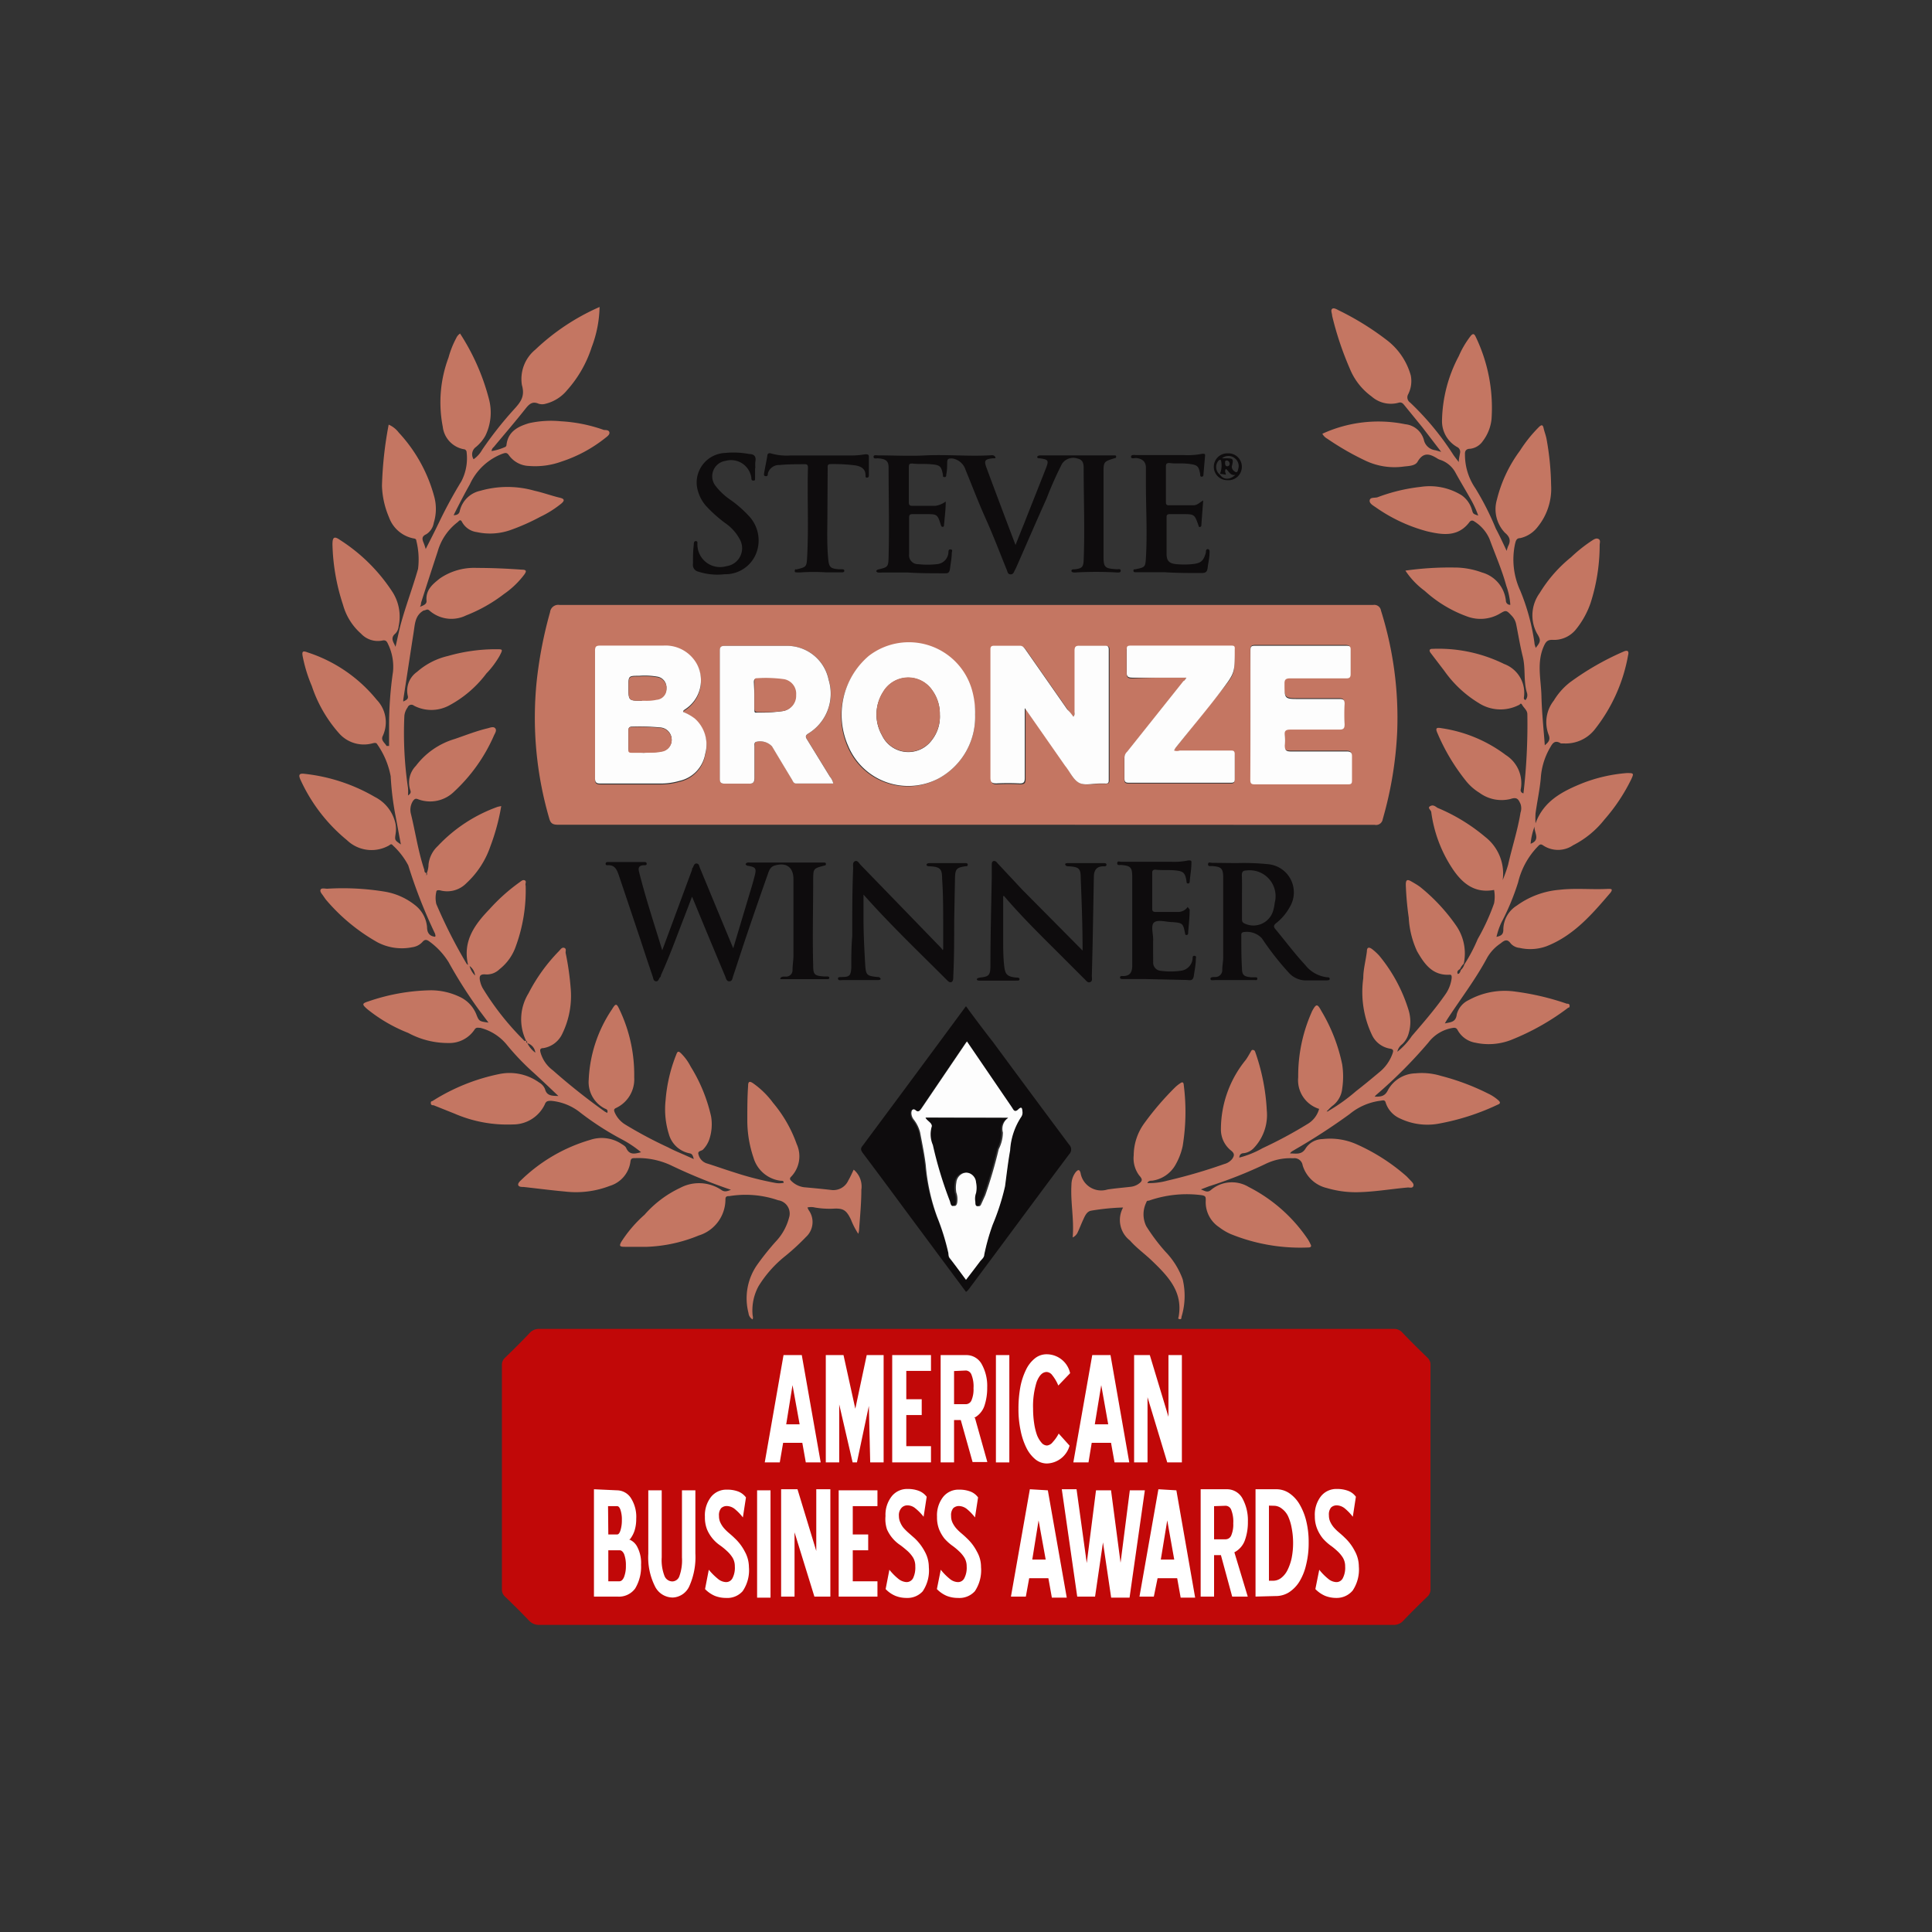 <svg xmlns="http://www.w3.org/2000/svg" viewBox="0 0 144 144"><rect x="0" y="0" width="144" height="144" fill="#333333" stroke="none"/><title>stevie</title><g id="Awards"><path d="M72,121.11H40.19a1,1,0,0,1-.76-.32c-.58-.61-1.18-1.2-1.78-1.78a.7.7,0,0,1-.24-.54q0-8.37,0-16.73a.71.71,0,0,1,.24-.55c.62-.6,1.24-1.21,1.83-1.84a.92.92,0,0,1,.73-.3h63.65a.81.81,0,0,1,.66.27c.61.64,1.24,1.26,1.87,1.87a.69.69,0,0,1,.23.54q0,8.37,0,16.74a.7.7,0,0,1-.24.54c-.6.58-1.2,1.17-1.78,1.78a.94.94,0,0,1-.76.32H72Z" style="fill:#c10808"/><path d="M72,61.47H41.58c-.38,0-.54-.1-.64-.46A26.81,26.81,0,0,1,40,50.79a31.36,31.36,0,0,1,1-5.17.61.61,0,0,1,.71-.53h60.64a.5.5,0,0,1,.58.42,26.64,26.64,0,0,1,1.21,9,28.11,28.11,0,0,1-1.08,6.55.5.5,0,0,1-.59.42Zm8-8c-.13-.19-.26-.36-.39-.54l-3.14-4.5c-.11-.14-.19-.25-.4-.25H74.15c-.21,0-.29.08-.27.27v.13c0,3.15,0,6.29,0,9.44,0,.35.1.45.45.44a16.45,16.45,0,0,1,1.72,0c.33,0,.39-.11.39-.41,0-1.55,0-3.1,0-4.65V52.8a3.34,3.34,0,0,1,.21.29l2.79,4c.3.43.53,1,1,1.25s1,.06,1.56.08h.42c.23,0,.28-.09.28-.29q0-4.84,0-9.69c0-.22-.06-.29-.28-.29-.63,0-1.26,0-1.89,0-.3,0-.38.08-.38.38,0,1.49,0,3,0,4.48C80.08,53.12,80.14,53.27,80,53.42Zm-29.09-.36c0-.13.11-.14.18-.19a2.57,2.57,0,0,0,.85-3.36,2.67,2.67,0,0,0-2.52-1.37c-1.56,0-3.12,0-4.69,0-.29,0-.38.07-.38.37q0,4.76,0,9.51c0,.33.11.4.41.4,1.47,0,2.93,0,4.4,0a5.05,5.05,0,0,0,1.49-.2,2.49,2.49,0,0,0,1.91-2,2.59,2.59,0,0,0-.77-2.64A3.69,3.69,0,0,0,50.91,53.06Zm21.77.21a6.17,6.17,0,0,0-.28-1.86,4.89,4.89,0,0,0-7.68-2.48,5.76,5.76,0,0,0-1.52,6.73A4.85,4.85,0,0,0,70,58,5.22,5.22,0,0,0,72.68,53.27ZM62.11,58.4a1.2,1.2,0,0,0-.25-.52l-1.69-2.75c-.12-.19-.16-.31.09-.46a3.48,3.48,0,0,0,1.51-4,3.16,3.16,0,0,0-3.22-2.53c-1.51,0-3,0-4.53,0-.26,0-.36.07-.36.35q0,4.79,0,9.55c0,.31.11.38.39.37.59,0,1.17,0,1.76,0,.32,0,.44-.08.43-.42,0-.78,0-1.57,0-2.35,0-.12,0-.26.1-.34a1.22,1.22,0,0,1,1.21.33c.5.82,1,1.65,1.49,2.48.07.12.12.29.31.29ZM93.2,53.27c0,1.6,0,3.19,0,4.78,0,.23,0,.36.31.35h6.92c.27,0,.32-.11.31-.35,0-.57,0-1.14,0-1.72,0-.29-.1-.38-.39-.38-1.38,0-2.76,0-4.15,0-.35,0-.52-.07-.47-.46a3.14,3.14,0,0,0,0-.75c0-.34.09-.42.42-.42,1.21,0,2.43,0,3.64,0,.33,0,.41-.1.4-.41a12.51,12.51,0,0,1,0-1.5c0-.32-.12-.37-.39-.37-1,0-2,0-3,0s-1.09,0-1.09-1.13c0-.34.12-.41.43-.41,1.38,0,2.77,0,4.15,0,.27,0,.36-.07.35-.35,0-.57,0-1.15,0-1.72,0-.31-.11-.36-.38-.36H93.57c-.33,0-.38.11-.38.41C93.2,50.11,93.2,51.69,93.2,53.27Zm-4.77-2.76c-.11.16-.16.24-.22.31L84,56.09a.61.61,0,0,0-.2.44q0,.78,0,1.56c0,.23.07.31.31.31h7.63c.2,0,.28-.06.27-.26,0-.62,0-1.23,0-1.85,0-.26-.12-.29-.33-.29H87.88a.63.63,0,0,1-.42,0,1.43,1.43,0,0,1,.12-.21q1.69-2.13,3.4-4.25c1.07-1.33,1.07-1.32,1-3v-.08c0-.23-.09-.28-.29-.28H84.26c-.25,0-.3.1-.29.32,0,.55,0,1.09,0,1.64,0,.35.1.44.45.43C85.72,50.5,87,50.51,88.43,50.51Z" style="fill:#c47662"/><path d="M109.14,71.89a12.06,12.06,0,0,0,1-1.9,16,16,0,0,0,1.22-2.66,2.7,2.7,0,0,0,0-1l0,0,0,0c-1.51.29-2.45-.57-3.17-1.69a10,10,0,0,1-1.51-4.09c0-.17-.32-.33-.09-.46s.37,0,.55.12a13.65,13.65,0,0,1,3.56,2.17A3.46,3.46,0,0,1,112,65.6a10.71,10.71,0,0,0,.41-1.16c.29-1.3.71-2.56.92-3.87a1,1,0,0,0,0-.65c-.15-.33-.25-.54-.74-.37a2.78,2.78,0,0,1-2.32-.46,3.86,3.86,0,0,1-1-.88,15.11,15.11,0,0,1-2.12-3.54c-.18-.4-.11-.47.32-.39a10.48,10.48,0,0,1,4.77,2,2.48,2.48,0,0,1,1.11,2.54.24.24,0,0,0,.2.31,44.6,44.6,0,0,0,.29-5.89c0-.3-.25-.46-.38-.69s-.17,0-.26,0a3,3,0,0,1-3-.16A8.58,8.58,0,0,1,107.65,50l-1-1.31c-.15-.19-.14-.34.15-.33a11.06,11.06,0,0,1,5.31,1.13A2.29,2.29,0,0,1,113.58,52c0,.08,0,.13.12.18a.55.55,0,0,0,.11-.54c-.27-.88-.09-1.8-.31-2.69s-.33-1.63-.5-2.45a1.27,1.27,0,0,0-.34-.62c-.4-.43-.42-.41-.91-.12a2.85,2.85,0,0,1-2.42.18,9.44,9.44,0,0,1-3.14-1.9,5.94,5.94,0,0,1-1.44-1.51,23.48,23.48,0,0,1,3.62-.23,5.94,5.94,0,0,1,2.09.37,2.44,2.44,0,0,1,1.78,2.11.31.31,0,0,0,.33.3,5.21,5.21,0,0,0-.3-1.42c-.32-1.18-.82-2.31-1.24-3.46a2.88,2.88,0,0,0-1.12-1.32c-.15-.11-.25-.1-.36,0-.85,1.16-2,1-3.19.72a12.07,12.07,0,0,1-3.81-1.78c-.2-.14-.51-.3-.46-.54s.38-.15.59-.22a13.11,13.11,0,0,1,3.2-.77,4.52,4.52,0,0,1,3.07.63,2,2,0,0,1,.76,1.08c.09.3.08.3.47.43a7.63,7.63,0,0,0-.62-1.32c-.35-.62-.72-1.23-1.06-1.85a2,2,0,0,0-1.2-1l-.11-.05c-.57-.36-1.07-.58-1.53.2-.17.31-.64.32-1,.36a5.06,5.06,0,0,1-2.94-.46,20.39,20.39,0,0,1-2.79-1.61.94.94,0,0,1-.37-.37,10,10,0,0,1,6.18-.71,1.6,1.6,0,0,1,1.38,1.14,1,1,0,0,0,.87.8l.43.12L106,31.83l-1.32-1.62c-.12-.15-.23-.26-.45-.19a2.17,2.17,0,0,1-2-.47,4.79,4.79,0,0,1-1.63-2.09,23.74,23.74,0,0,1-1.31-3.92s0,0,0,0c0-.18-.13-.41,0-.52s.36.05.53.13a20.87,20.87,0,0,1,3.52,2.18,5,5,0,0,1,1.81,2.65,2.17,2.17,0,0,1-.2,1.42.47.47,0,0,0,.16.61,20.82,20.82,0,0,1,3.22,3.9c.11.16.23.31.4.53,0-.27.06-.46.09-.66a.4.4,0,0,0-.23-.47,2.21,2.21,0,0,1-1.11-2,10.62,10.62,0,0,1,1.25-4.77,6.92,6.92,0,0,1,.87-1.48c.15-.19.26-.22.37,0a12.21,12.21,0,0,1,1.2,6.18,3.26,3.26,0,0,1-.66,1.65,1.32,1.32,0,0,1-.94.56c-.29,0-.4.16-.38.43a4.41,4.41,0,0,0,.78,2.52,20.81,20.81,0,0,1,1.52,3c.28.52.53,1.07.81,1.66a2.27,2.27,0,0,1,.11-.36c.23-.43.09-.72-.25-1a2.55,2.55,0,0,1-.59-2.46,10.21,10.21,0,0,1,1.72-3.65,10.37,10.37,0,0,1,1.41-1.76c.19-.18.29-.19.35.08s.17.54.22.81a20.75,20.75,0,0,1,.34,3.42,4.51,4.51,0,0,1-1,3.13,2.26,2.26,0,0,1-1.31.84c-.27,0-.32.19-.38.44a5.53,5.53,0,0,0,.39,3.47,16,16,0,0,1,1.06,3.9c0,.12.06.24.09.37.39-.47.4-.59.09-1.09a2.83,2.83,0,0,1,.21-3,10.3,10.3,0,0,1,2.34-2.67,11.22,11.22,0,0,1,1.53-1.22c.16-.1.33-.23.51-.14s.09.3.09.45a14.15,14.15,0,0,1-.68,4.33,6.46,6.46,0,0,1-1.12,2,2.1,2.1,0,0,1-1.75.74c-.34,0-.47.15-.61.47-.55,1.22-.21,2.48-.18,3.72s.16,2.42.25,3.67c.28-.24.45-.41.27-.83a2.6,2.6,0,0,1,.4-2.5A5,5,0,0,1,117,50.87a20.51,20.51,0,0,1,4-2.3c.29-.13.43-.07.35.26a12.39,12.39,0,0,1-2.52,5.58,2.75,2.75,0,0,1-2.28,1c-.07,0-.16,0-.21,0-.51-.32-.66.07-.86.41a5.18,5.18,0,0,0-.64,2.19c-.08.88-.27,1.74-.39,2.61a6.06,6.06,0,0,0,0,.75c.6-1.67,2-2.39,3.51-3a11.57,11.57,0,0,1,3.29-.75c.51,0,.55,0,.33.47a13.54,13.54,0,0,1-2,3A7,7,0,0,1,117.25,63,2,2,0,0,1,115,63c-.15-.1-.23-.07-.35.06a5.77,5.77,0,0,0-1.5,2.71,17.94,17.94,0,0,1-1.25,3,5.28,5.28,0,0,0-.36,1.06c.34-.08.52-.17.51-.57a2.12,2.12,0,0,1,1-1.76,6.3,6.3,0,0,1,3.18-1.18c1.21-.14,2.43,0,3.64-.07.21,0,.37,0,.17.28-1.36,1.59-2.73,3.2-4.78,4a3.55,3.55,0,0,1-2,.12,1,1,0,0,1-.66-.33c-.27-.38-.49-.22-.76,0a3.16,3.16,0,0,0-1,1.07c-.87,1.63-2,3.09-3,4.63l-.15.26c.44-.1.82-.08.89-.68a1.63,1.63,0,0,1,.89-1.06,5.57,5.57,0,0,1,3.49-.63,19.46,19.46,0,0,1,3.82.9c.08,0,.21,0,.21.16s-.07.11-.12.15a18.11,18.11,0,0,1-4.29,2.41,4.62,4.62,0,0,1-2.6.19,1.86,1.86,0,0,1-1.33-.93c-.1-.2-.22-.2-.4-.17a2.85,2.85,0,0,0-1.79,1.09,35.12,35.12,0,0,1-3.9,3.91.76.76,0,0,0-.1.12c.44,0,.76,0,1-.51A2.42,2.42,0,0,1,105.5,80a4.89,4.89,0,0,1,1.9.19,17.55,17.55,0,0,1,3.52,1.32,3.22,3.22,0,0,1,.77.51c.16.15.14.24-.07.32a17.57,17.57,0,0,1-4.28,1.39,4.7,4.7,0,0,1-3-.37,1.93,1.93,0,0,1-1.06-1.18c-.06-.23-.23-.16-.37-.14a4.49,4.49,0,0,0-2.32,1,46.36,46.36,0,0,1-4.1,2.66c-.12.08-.25.12-.34.27.46,0,.88.13,1.18-.4a1.54,1.54,0,0,1,1.25-.67,4.86,4.86,0,0,1,2.47.36,14.54,14.54,0,0,1,3.79,2.42l.29.3c.11.12.28.26.21.43s-.27.09-.42.1c-1.25.11-2.49.33-3.75.35a7.54,7.54,0,0,1-2.27-.31,2.47,2.47,0,0,1-1.81-1.7.62.62,0,0,0-.71-.52,4.19,4.19,0,0,0-2.07.43,33,33,0,0,1-4.2,1.66l-.6.23c.29.12.49.26.74.05a2.42,2.42,0,0,1,2.82-.23,11.72,11.72,0,0,1,4.43,3.93,3.65,3.65,0,0,1,.18.34c.1.18,0,.24-.17.24a13.78,13.78,0,0,1-5.78-1,4.15,4.15,0,0,1-.86-.51,2.23,2.23,0,0,1-1-2c0-.25,0-.34-.32-.39a8.55,8.55,0,0,0-3.92.41c-.08,0-.16,0-.19.13a2,2,0,0,0,0,1.78,14.09,14.09,0,0,0,1.43,1.9,5.8,5.8,0,0,1,1.28,2.05,5.37,5.37,0,0,1-.09,2.81c0,.08,0,.19-.15.16s-.07-.11-.06-.18c.33-1.85-.77-3-2-4.18-.53-.51-1.14-.94-1.63-1.5A1.93,1.93,0,0,1,83.71,90a17.12,17.12,0,0,0-2.4.24c-.32.07-.45.4-.58.68s-.26.62-.4.92a.75.75,0,0,1-.38.39c.12-1.34-.17-2.63-.09-3.93a1.57,1.57,0,0,1,.32-.94c.14-.15.27-.26.36.07a1.56,1.56,0,0,0,2,1.23c.56-.09,1.13-.13,1.7-.2a1.26,1.26,0,0,0,.59-.2c.34-.23.35-.35.08-.65a2.13,2.13,0,0,1-.41-1.5,4.1,4.1,0,0,1,.79-2.39,21.52,21.52,0,0,1,2.29-2.67,2.42,2.42,0,0,1,.39-.31c.17-.13.25-.06.26.13a15.77,15.77,0,0,1-.08,4.55,4.84,4.84,0,0,1-.52,1.37A2.37,2.37,0,0,1,85.88,88c-.12,0-.29,0-.36.18A5,5,0,0,0,87,88a39.68,39.68,0,0,0,4.25-1.24,1.1,1.1,0,0,0,.59-.38c.15-.22.21-.39-.08-.62A2,2,0,0,1,91,84.15,8.2,8.2,0,0,1,92.85,79c.13-.18.24-.38.35-.57s.1-.18.21-.17.14.12.17.21a15.47,15.47,0,0,1,.84,4.3,3.57,3.57,0,0,1-1,2.83,1.26,1.26,0,0,1-.7.35c-.2,0-.34.1-.35.33l0,0v0a7.05,7.05,0,0,0,1.73-.7,32.68,32.68,0,0,0,3.35-1.8,1.88,1.88,0,0,0,.87-1.13,2.24,2.24,0,0,1-1.56-2.36,11.7,11.7,0,0,1,1-4.84.54.54,0,0,1,.05-.11c.29-.53.38-.54.67,0a12.74,12.74,0,0,1,1.56,4,6,6,0,0,1,0,1.8,1.83,1.83,0,0,1-.75,1.3c-.12.1-.22.21-.33.32l-.08.08s-.06,0,0,0,.06,0,.09,0l.1-.07a13.62,13.62,0,0,0,2-1.44c.58-.45,1.15-.92,1.72-1.4a3.11,3.11,0,0,0,1-1.4c.07-.2.09-.33-.19-.37a1.82,1.82,0,0,1-1.36-1.06,7.47,7.47,0,0,1-.63-4.19c0-.67.19-1.33.27-2,0-.35.19-.32.4-.16a4,4,0,0,1,.52.48A11.77,11.77,0,0,1,105,75.33,3,3,0,0,1,105,77a1.72,1.72,0,0,1-.5.84.9.9,0,0,0-.35.55,5.17,5.17,0,0,0,1.08-1.17c.86-1,1.73-2,2.49-3.09a2.66,2.66,0,0,0,.48-1.24c0-.15,0-.25-.16-.24-1.28.07-1.88-.81-2.42-1.75A6.78,6.78,0,0,1,105,68.4a22.7,22.7,0,0,1-.22-2.46c0-.38.12-.41.4-.25s.49.28.71.45A13.79,13.79,0,0,1,108.54,69a3.65,3.65,0,0,1,.56,2.83,1.26,1.26,0,0,0-.28.4c-.14.08-.25.17-.17.36.15,0,.19-.18.24-.3A.86.86,0,0,0,109.14,71.89Zm4.94-9c.78-.29.24-.85.3-1.29A4.67,4.67,0,0,0,114.08,62.94Z" style="fill:#c47662"/><path d="M31.81,65.08a1.85,1.85,0,0,0,.13-.66,2.21,2.21,0,0,1,.69-1.36,11.38,11.38,0,0,1,4.48-2.93l.25-.05a15.94,15.94,0,0,1-.81,3,6.67,6.67,0,0,1-1.79,2.75,2,2,0,0,1-2,.52c-.14,0-.23,0-.24.12a2,2,0,0,0,0,.91,37.51,37.51,0,0,0,2.27,4.47s0,0,.1.07c-.42-1.76.48-3,1.59-4.15a13.8,13.8,0,0,1,2.23-2c.12-.08.26-.23.41-.15s0,.25.06.39a12.13,12.13,0,0,1-.73,4.51,3.71,3.71,0,0,1-1.22,1.72,1.35,1.35,0,0,1-1.11.38c-.32,0-.39.12-.36.39a2,2,0,0,0,.21.63,20.44,20.44,0,0,0,3,3.82c.06.06.12.17.25.11,0,.09,0,.14.08.17a2,2,0,0,0,.6.72.82.82,0,0,0-.61-.71.15.15,0,0,0-.08-.18,3.69,3.69,0,0,1,.18-3.53,13,13,0,0,1,2.27-3.15c.11-.11.22-.31.4-.24s.08.25.1.38a20.39,20.39,0,0,1,.37,2.57,6.45,6.45,0,0,1-.62,3.45,1.89,1.89,0,0,1-1.41,1.07c-.28,0-.26.16-.2.37a2.49,2.49,0,0,0,.9,1.28,47.91,47.91,0,0,0,3.89,3.09l.17.09c.06-.19,0-.26-.17-.32a2.21,2.21,0,0,1-1.21-2.16,10.14,10.14,0,0,1,1.74-5.25c.27-.45.34-.43.54,0a11.26,11.26,0,0,1,1.11,5.07,2.36,2.36,0,0,1-1.37,2.3c-.16.08-.14.17-.09.31a2,2,0,0,0,.78.91,31.79,31.79,0,0,0,3.21,1.71c.43.23.88.41,1.33.61l.58.26c-.06-.26-.12-.4-.32-.43a2,2,0,0,1-1.54-1.44A6.23,6.23,0,0,1,49.61,82a11.53,11.53,0,0,1,.8-3.41c.09-.25.17-.25.34-.09a3.81,3.81,0,0,1,.73,1A12,12,0,0,1,53,83.21,3.52,3.52,0,0,1,52.84,85a2.08,2.08,0,0,1-.43.67c-.11.13-.44.1-.35.37a.93.93,0,0,0,.58.66c.71.22,1.4.47,2.11.69a23.26,23.26,0,0,0,3,.77,1.63,1.63,0,0,0,.66,0c0-.16-.1-.15-.19-.15a2.41,2.41,0,0,1-2.06-1.73,8.62,8.62,0,0,1-.46-2.75c0-.87,0-1.74.06-2.6,0-.35.13-.35.37-.19a6.45,6.45,0,0,1,1.49,1.46,9.89,9.89,0,0,1,1.76,3.07,2.19,2.19,0,0,1-.4,2.42c-.13.12-.13.21,0,.33a1.65,1.65,0,0,0,.95.47c.66.06,1.31.12,2,.2a1.22,1.22,0,0,0,1.3-.71c.15-.25.26-.52.4-.8a1.63,1.63,0,0,1,.57,1.5c0,1-.1,2-.17,3a1.29,1.29,0,0,1-.06.28,5.73,5.73,0,0,1-.55-1.07c-.35-.72-.58-.85-1.37-.8A6.53,6.53,0,0,1,60.73,90a1.13,1.13,0,0,0-.55,0l.09.19a1.51,1.51,0,0,1-.19,2,17.27,17.27,0,0,1-1.54,1.42,8.69,8.69,0,0,0-2,2.25,3.76,3.76,0,0,0-.45,2.1c0,.12.07.24,0,.38a.61.61,0,0,1-.3-.47,4.36,4.36,0,0,1,.66-3.62,20.25,20.25,0,0,1,1.36-1.7,4.09,4.09,0,0,0,1-1.79A1,1,0,0,0,58,89.46a7.46,7.46,0,0,0-3.63-.31c-.16,0-.3,0-.3.24a2.82,2.82,0,0,1-2,2.7,11.2,11.2,0,0,1-3.83.84c-.56,0-1.11,0-1.67,0-.38,0-.44-.06-.25-.39a9.6,9.6,0,0,1,1.72-2,8.13,8.13,0,0,1,2.65-2,3,3,0,0,1,3.06.14c.25.19.46.11.73,0A40.33,40.33,0,0,1,50.1,86.9a5.74,5.74,0,0,0-2.76-.58c-.2,0-.32,0-.35.26a2.19,2.19,0,0,1-1.54,1.81,7,7,0,0,1-3.34.42c-1-.09-2-.22-3.08-.34-.14,0-.35,0-.4-.13s.1-.28.21-.38a12.36,12.36,0,0,1,5.15-3,2.69,2.69,0,0,1,2.27.26c.15.1.35.2.41.34.24.55.65.44,1.11.32a8.28,8.28,0,0,0-1.51-1,21.75,21.75,0,0,1-3-1.94,4.05,4.05,0,0,0-2.18-.89c-.24,0-.39,0-.49.28a2.62,2.62,0,0,1-2.39,1.48A9.9,9.9,0,0,1,33.87,83l-1.55-.62c-.08,0-.21,0-.21-.16s.06-.12.13-.16a14.79,14.79,0,0,1,4.94-2,3.78,3.78,0,0,1,3,.62,1,1,0,0,1,.44.49c.14.53.53.5,1,.52-.64-.61-1.22-1.16-1.82-1.71a18.61,18.61,0,0,1-2-2.08,3.74,3.74,0,0,0-2-1.29c-.18,0-.31-.06-.43.13a2.25,2.25,0,0,1-1.94,1,6.22,6.22,0,0,1-3-.75,11.56,11.56,0,0,1-3.06-1.78c-.41-.36-.39-.42.11-.58a15,15,0,0,1,4.64-.82,5,5,0,0,1,2.1.47,2.43,2.43,0,0,1,1.28,1.32c.21.53.22.52.91.62l-.75-1a34.44,34.44,0,0,1-2.22-3.5A5.43,5.43,0,0,0,32,70.17c-.19-.14-.32-.16-.48,0a1.24,1.24,0,0,1-.79.43,3.9,3.9,0,0,1-2.6-.37,14.08,14.08,0,0,1-3.85-3.19l-.17-.24c-.09-.15-.28-.32-.22-.48s.33-.08.5-.08a19.33,19.33,0,0,1,4.3.22,4.91,4.91,0,0,1,2.24,1,2.33,2.33,0,0,1,.9,1.64c0,.38.15.68.6.72.06-.08,0-.16,0-.22a37.61,37.61,0,0,1-2-5.1A5.53,5.53,0,0,0,29.27,63c-.08-.11-.16-.08-.25,0a2.64,2.64,0,0,1-3.16-.38,12.52,12.52,0,0,1-3.43-4.43c-.22-.45-.14-.57.3-.51a13.2,13.2,0,0,1,5.21,1.72,2.92,2.92,0,0,1,1.54,2,2.32,2.32,0,0,1,0,.79c-.06.43-.06.43.4.75-.14-.72-.26-1.4-.39-2.08a21.61,21.61,0,0,1-.37-3,6.1,6.1,0,0,0-1-2.38c-.08-.16-.25-.1-.38-.07a2.46,2.46,0,0,1-2.5-.79,10.1,10.1,0,0,1-2-3.49,11,11,0,0,1-.67-2.16c-.09-.44,0-.48.37-.34a11,11,0,0,1,5.14,3.53,2.41,2.41,0,0,1,.45,2.69c-.17.34.16.51.28.75H29V54.08a27.8,27.8,0,0,1,.29-4A3.86,3.86,0,0,0,28.92,48c-.08-.19-.17-.31-.41-.26a1.71,1.71,0,0,1-1.6-.51,4.42,4.42,0,0,1-1.34-2.14,15.43,15.43,0,0,1-.79-4.51c0-.55.13-.64.57-.33a13,13,0,0,1,3.92,3.9,3.4,3.4,0,0,1,.44,2.53.86.86,0,0,1-.23.53c-.44.36-.12.68,0,1,.13-.55.24-1.11.38-1.65.38-1.4.9-2.76,1.3-4.16a5.73,5.73,0,0,0-.13-2.1c0-.15-.15-.16-.26-.18A2.44,2.44,0,0,1,29,38.57a6.49,6.49,0,0,1-.53-2.35,28.15,28.15,0,0,1,.5-4.57,1.88,1.88,0,0,1,.75.59,11.33,11.33,0,0,1,2.66,4.83,3.5,3.5,0,0,1-.05,1.9,1.23,1.23,0,0,1-.56.85c-.35.16-.31.36-.2.63a4.22,4.22,0,0,1,.16.47c.35-.69.69-1.35,1-2a34.52,34.52,0,0,1,1.66-3.05,3.74,3.74,0,0,0,.39-2.15.23.23,0,0,0-.23-.24A1.93,1.93,0,0,1,33,31.8a9.52,9.52,0,0,1,.43-5.15A6.86,6.86,0,0,1,34,25.21a.82.82,0,0,1,.29-.35,16.6,16.6,0,0,1,2.15,4.87,3.93,3.93,0,0,1-.27,2.76,3,3,0,0,1-.7.83.67.67,0,0,0-.17.91,2.15,2.15,0,0,0,.64-.71,27.48,27.48,0,0,1,2.3-2.93c.52-.57.92-1,.66-1.89a2.83,2.83,0,0,1,1-2.64,16.61,16.61,0,0,1,4.79-3.18,8.92,8.92,0,0,1-.59,3,8.88,8.88,0,0,1-1.84,3.21,3,3,0,0,1-1.58,1,.91.91,0,0,1-.54,0c-.43-.19-.67,0-.93.32-.79,1-1.6,1.94-2.41,2.91a.42.42,0,0,0-.16.3,4,4,0,0,0,1-.3.17.17,0,0,0,.11-.16c.12-1,.85-1.37,1.69-1.62a7.56,7.56,0,0,1,2.37-.14,11.38,11.38,0,0,1,3.21.65c.14,0,.36,0,.4.17s-.16.31-.3.42a10.41,10.41,0,0,1-3.26,1.76,5.76,5.76,0,0,1-2.43.33,1.92,1.92,0,0,1-1.5-.8c-.15-.22-.27-.18-.48-.11a4.38,4.38,0,0,0-2.43,2.28c-.42.74-.81,1.5-1.21,2.3.25,0,.42-.09.46-.32a2,2,0,0,1,1.53-1.5,7.34,7.34,0,0,1,4.05,0c.64.14,1.25.37,1.89.52.38.09.32.24.1.43a7.78,7.78,0,0,1-1.59,1,15.6,15.6,0,0,1-2.27,1,4.6,4.6,0,0,1-2.44.13,1.47,1.47,0,0,1-1.1-.75c-.11-.22-.2-.12-.32,0a4.17,4.17,0,0,0-1.49,2.17c-.42,1.28-.84,2.57-1.25,3.86,0,.07,0,.15-.08.29.26-.11.52-.19.49-.46-.07-.81.47-1.24,1-1.66a4.52,4.52,0,0,1,2.77-.78c1.12,0,2.23.05,3.35.13.38,0,.31.16.17.36a6.49,6.49,0,0,1-1.51,1.45,11.46,11.46,0,0,1-2.83,1.6A2.48,2.48,0,0,1,32,45.5c-.17-.15-.26,0-.42,0-.65.37-.65,1-.75,1.63-.26,1.67-.51,3.33-.77,5a1,1,0,0,0,0,.16c.19-.11.41-.16.33-.44a1.71,1.71,0,0,1,.69-1.77,5.3,5.3,0,0,1,2.32-1.19A12.94,12.94,0,0,1,37,48.39c.48,0,.49,0,.25.47a6.59,6.59,0,0,1-1,1.34,8.43,8.43,0,0,1-2.81,2.4,2.8,2.8,0,0,1-2.58,0,.3.3,0,0,0-.48.13,1.27,1.27,0,0,0-.24.61,27.8,27.8,0,0,0,.27,5.39,4.45,4.45,0,0,1,0,.56c.18-.12.24-.22.17-.4A1.78,1.78,0,0,1,31,57.08a5.64,5.64,0,0,1,2.89-2c.82-.28,1.62-.6,2.47-.8.19-.05.42-.15.55,0s0,.35-.08.51A12.51,12.51,0,0,1,33.85,59a2.55,2.55,0,0,1-2.72.56c-.17-.06-.23,0-.33.11a1.21,1.21,0,0,0-.17,1c.34,1.39.54,2.81,1,4.17,0,.08,0,.19.15.24l0,.18s0,0,0,0S31.88,65.11,31.81,65.08Zm3.6,7.63A1,1,0,0,0,35,72,1.55,1.55,0,0,0,35.41,72.71Z" style="fill:#c47662"/><path d="M72,96.29l-4.3-5.79c-1.13-1.53-2.26-3.06-3.4-4.57-.14-.2-.18-.33,0-.54q3.84-5.16,7.65-10.33L72,75c.65.89,1.31,1.77,2,2.65q2.83,3.84,5.69,7.67a.5.5,0,0,1,0,.71c-2.52,3.36-5,6.74-7.52,10.11A1,1,0,0,1,72,96.29Zm0-.9c.33-.45.65-.87,1-1.3.12-.17.3-.3.33-.52a15.85,15.85,0,0,1,.63-2.24,17.32,17.32,0,0,0,.92-2.86c.12-.89.22-1.79.38-2.68a5.07,5.07,0,0,1,.81-2.47.56.56,0,0,0,.11-.4c0-.2-.17-.32-.31-.19s-.36,0-.48-.15L72,77.67l-3.39,5c-.1.15-.15.38-.42.14s-.32,0-.33.21a.81.81,0,0,0,.19.49,2.58,2.58,0,0,1,.46.94c.15.8.32,1.61.42,2.42a14.83,14.83,0,0,0,.92,3.88,17.29,17.29,0,0,1,.82,2.62c0,.15,0,.31.11.44C71.21,94.29,71.6,94.83,72,95.39Z" style="fill:#0e0c0d"/><path d="M70.49,37.38c0,.59-.08,1.18-.13,1.78,0,0,0,.11-.09.11s-.11-.05-.14-.13c-.26-.82-.27-.82-1.14-.82l-.92,0c-.2,0-.31,0-.31.26,0,.91,0,1.82,0,2.73a.66.66,0,0,0,.68.74,6.37,6.37,0,0,0,1.38,0,.93.93,0,0,0,.87-.87c0-.1,0-.25.17-.23s.09.16.08.25c0,.38-.08.77-.13,1.16s-.18.37-.45.37c-.91,0-1.82,0-2.72-.06-.63,0-1.26,0-1.89,0a1.82,1.82,0,0,1-.33,0s-.11-.06-.11-.1.06-.1.13-.12c.75-.18.77-.19.79-.94.06-2.23,0-4.45,0-6.67,0-.49-.21-.64-.81-.68-.11,0-.31.06-.31-.11s.2-.11.31-.11c1.2,0,2.4.07,3.6,0,1.57-.07,3.14.08,4.7,0,.15,0,.34-.06.45.1s-.11.11-.18.12c-.59.07-.66.16-.46.71.7,1.89,1.41,3.77,2.16,5.75.24-.6.44-1.11.65-1.62.53-1.36,1.08-2.72,1.61-4.08.24-.61.19-.67-.45-.76-.08,0-.2,0-.19-.1s.16-.12.26-.12c1,0,2.07,0,3.1,0,.57,0,1.14,0,1.72,0,.22,0,.44,0,.67,0,.06,0,.14,0,.13.11s-.06.08-.11.1c-.83.26-.83.26-.83,1.12,0,2,0,4.11,0,6.16,0,.88.09.94,1,1,.1,0,.27-.06.28.1s-.16.14-.26.14a27.41,27.41,0,0,0-3.14,0c-.11,0-.27,0-.27-.13s.16-.1.26-.11c.51-.06.63-.16.65-.68.09-2.26,0-4.52,0-6.79,0-.32,0-.68-.45-.78a1,1,0,0,0-1.17.4A27.26,27.26,0,0,0,78,37.17c-.74,1.64-1.45,3.29-2.17,4.93-.06.13-.11.26-.18.38s-.11.34-.33.33-.22-.2-.28-.33c-.52-1.28-1-2.55-1.57-3.82s-1-2.42-1.5-3.63a1.23,1.23,0,0,0-1-.86c-.24,0-.36,0-.37.27s0,.61-.07.92c0,.09,0,.21-.14.2s-.1-.1-.11-.18c-.12-.61-.2-.71-.8-.77s-1,0-1.46-.06c-.19,0-.28,0-.28.25,0,.88,0,1.76,0,2.65,0,.21.09.26.28.25l1.71,0A1.69,1.69,0,0,0,70.49,37.38Z" style="fill:#0e0c0d"/><path d="M49.36,70.83l2.22-6c0-.05,0-.1.05-.15s.09-.33.28-.32.2.18.25.31l1.2,2.9,1.29,3.11,1.22-4.07c.13-.43.26-.85.37-1.29.16-.6.1-.69-.51-.79a.22.22,0,0,1-.16-.12c.08-.16.23-.12.36-.12h5.48c.07,0,.15,0,.15.11s-.07.1-.14.12c-.81.22-.8.22-.81,1.05,0,2.13-.06,4.27,0,6.4,0,.69.11.75.79.81l.29,0s.11,0,.12.09-.06.11-.14.11l-3.51,0,0-.06c.09-.17.28-.12.43-.13a.47.47,0,0,0,.48-.47c0-.38.07-.75.07-1.13,0-1.84,0-3.69,0-5.53v-.13c0-.92-.57-1.29-1.45-1-.3.11-.38.39-.47.65q-.86,2.43-1.68,4.86c-.3.9-.59,1.8-.89,2.7-.06.16-.06.4-.29.4s-.25-.24-.32-.4q-1.14-2.71-2.26-5.43l-.2-.48c-.18.49-.34.89-.49,1.29-.6,1.53-1.15,3.08-1.83,4.57,0,0,0,.11-.07.16s-.11.32-.3.29-.19-.19-.23-.32c-.31-.92-.62-1.84-.92-2.77-.54-1.6-1.07-3.2-1.61-4.79-.14-.41-.29-.81-.84-.77-.07,0-.15,0-.15-.11s.09-.13.17-.13H48c.09,0,.19,0,.2.12s-.1.12-.18.12c-.39,0-.47.18-.39.49C48.14,67,48.75,68.83,49.36,70.83Z" style="fill:#0e0c0d"/><path d="M70.3,70.75c0-.61,0-1.21,0-1.82,0-1.15,0-2.29-.08-3.44,0-.74-.16-.87-.88-.92-.11,0-.27,0-.28-.11s.16-.13.26-.13h2.6c.09,0,.22,0,.21.13s-.11.1-.2.11c-.63.1-.73.2-.75.86l-.06,3.18c0,1.4,0,2.79-.07,4.19,0,.15,0,.34-.14.4s-.28-.1-.38-.2c-2-2-4-3.91-5.88-6l-.29-.32c0,.61,0,1.16,0,1.71,0,1.18.06,2.37.13,3.55.05.75.14.8.89.88.1,0,.19,0,.25.12s-.22.11-.33.11H62.79c-.12,0-.31.06-.33-.1s.18-.11.3-.13c.56,0,.65-.11.69-.67,0-.78,0-1.57.07-2.35,0-1.7,0-3.41.07-5.11v0c0-.18-.06-.41.13-.5s.31.15.42.27q3,3.09,6,6.19a1.67,1.67,0,0,1,.12.16Z" style="fill:#0e0c0d"/><path d="M80.69,70.85c0-1.88-.07-3.66-.14-5.45,0-.68-.16-.78-.87-.83-.11,0-.23,0-.28-.12s.15-.12.25-.12h2.59c.1,0,.23,0,.23.12s-.12.13-.22.12c-.5,0-.71.27-.72.76l-.09,4.94-.06,2.47c0,.16.07.38-.12.46s-.3-.11-.42-.22l-2-2c-1.38-1.37-2.76-2.74-4-4.19a.13.13,0,0,0-.07,0c0,1,0,2.09,0,3.14,0,.67,0,1.34.07,2s.18.86.89.93c.1,0,.27,0,.26.13s-.18.09-.28.1H73.06c-.09,0-.24,0-.25-.09s.14-.12.25-.14c.64-.07.75-.17.76-.84,0-2.2.06-4.41.1-6.61,0-.31,0-.62,0-.92,0-.11,0-.25.1-.3s.23,0,.32.14c.62.66,1.24,1.33,1.87,2Z" style="fill:#0e0c0d"/><path d="M92.17,64.33a18.09,18.09,0,0,1,2.33.08,2.11,2.11,0,0,1,1.61,3.23,3.84,3.84,0,0,1-1,1.17c-.18.15-.2.26-.05.44.74.89,1.43,1.82,2.22,2.67a2.42,2.42,0,0,0,1.63.92c.08,0,.19,0,.2.11s-.13.12-.22.12c-.56,0-1.11,0-1.67,0a1.72,1.72,0,0,1-1.17-.58,21.16,21.16,0,0,1-2-2.56,1.55,1.55,0,0,0-1.4-.45c-.15.05-.13.17-.13.27,0,.81,0,1.62.05,2.43,0,.5.16.61.67.66l.34,0c.07,0,.14,0,.13.12s-.09.09-.16.09h-3c-.12,0-.32.06-.33-.09s.21-.13.33-.14a.51.51,0,0,0,.55-.54c0-.31.07-.61.07-.92,0-2,0-4,0-5.95,0-.7-.15-.81-.84-.86-.11,0-.3.05-.29-.14s.18-.1.29-.1Zm.4,2.52v1.63c0,.14,0,.26.17.34a1.53,1.53,0,0,0,2.17-1,3.1,3.1,0,0,0,.1-.53,1.93,1.93,0,0,0-2.11-2.41c-.25,0-.34.1-.34.35C92.58,65.79,92.57,66.32,92.57,66.85Z" style="fill:#0e0c0d"/><path d="M88.67,67.79c0,.57-.07,1.14-.11,1.71,0,.08,0,.18-.12.19s-.1-.09-.12-.17c-.14-.69-.19-.73-.89-.79-.48,0-1.07-.2-1.38,0s-.09.86-.1,1.32,0,1.11,0,1.67a.61.61,0,0,0,.59.64,5.2,5.2,0,0,0,1.42,0,1,1,0,0,0,.93-.91c0-.1,0-.23.15-.21s.1.15.09.24c0,.42-.09.83-.15,1.25s-.31.32-.55.31l-3.14-.07c-.53,0-1.06,0-1.59,0-.09,0-.23,0-.22-.12s.13-.11.21-.1c.52,0,.68-.26.7-.72,0-.28,0-.56,0-.83,0-2,0-3.91,0-5.87,0-.69-.14-.81-.84-.86-.11,0-.29.05-.28-.14s.18-.1.28-.1l3.73,0a5.07,5.07,0,0,0,1.29-.1c.2,0,.25,0,.23.21,0,.43-.08.86-.12,1.29,0,.09,0,.22-.13.22s-.11-.13-.12-.21c-.1-.57-.22-.7-.78-.76s-1,0-1.54-.06c-.16,0-.23.07-.23.22v2.69c0,.17.06.24.24.24.56,0,1.12,0,1.68,0a.84.84,0,0,0,.72-.37Z" style="fill:#0e0c0d"/><path d="M89.68,37.3c-.05.67-.1,1.28-.14,1.88a.12.12,0,0,1-.12.1c-.07,0-.08-.06-.09-.11-.3-.85-.3-.85-1.22-.85l-.92,0c-.18,0-.25.06-.24.24,0,.91,0,1.82,0,2.73,0,.53.22.72.75.76a6,6,0,0,0,1.12,0c.68-.06.88-.22,1.06-.87,0-.09,0-.27.15-.25s.13.19.12.31c0,.36-.1.72-.14,1.08s-.2.39-.49.39c-.9,0-1.81,0-2.72-.06-.61,0-1.23,0-1.84,0h-.33c-.07,0-.15,0-.15-.12s.08-.09.15-.1c.71-.15.74-.15.78-.86.11-1.83,0-3.66,0-5.49,0-.4,0-.81,0-1.21s-.2-.68-.73-.73c-.14,0-.39.08-.38-.1s.27-.12.42-.12c1.19,0,2.38,0,3.56,0a5.47,5.47,0,0,0,1.34-.1c.14,0,.21,0,.2.14l-.12,1.38c0,.08,0,.18-.13.19s-.11-.13-.12-.22c-.11-.57-.2-.65-.79-.73s-1,0-1.51-.07c-.18,0-.25.06-.25.24,0,.9,0,1.79,0,2.69,0,.19.09.23.26.22l1.8,0C89.26,37.65,89.41,37.45,89.68,37.3Z" style="fill:#0e0c0d"/><path d="M61.67,38.37c0,1-.05,2.13.06,3.29.06.62.16.72.8.77h.21c.08,0,.19,0,.19.11s-.1.12-.19.12c-.39,0-.78,0-1.17,0a14.16,14.16,0,0,0-1.84,0,2.3,2.3,0,0,1-.37,0c-.07,0-.14,0-.12-.14s.08-.07.13-.08c.73-.18.75-.18.79-.93.12-2.22,0-4.44.06-6.66,0-.21-.08-.26-.27-.25-.61,0-1.23,0-1.84.06a.86.86,0,0,0-.88.63c0,.1,0,.22-.17.2s-.11-.17-.1-.27c.07-.41.16-.82.23-1.23,0-.18.11-.25.29-.19a4.16,4.16,0,0,0,1.4.15h4.45a6.41,6.41,0,0,0,1.16-.09c.16,0,.28,0,.27.19,0,.44,0,.89,0,1.34,0,.09,0,.21-.14.21s-.1-.11-.11-.19c0-.47-.34-.65-.74-.72a13,13,0,0,0-1.87-.1c-.25,0-.21.17-.21.32Z" style="fill:#0e0c0d"/><path d="M56.28,34.9c0,.22,0,.44,0,.67s0,.25-.14.25S56,35.69,56,35.6a1.53,1.53,0,0,0-1.92-1.25,1.16,1.16,0,0,0-.71,1.91,4.8,4.8,0,0,0,1.08,1,8.51,8.51,0,0,1,1.32,1.15,2.65,2.65,0,0,1,.59,2.84A2.47,2.47,0,0,1,54,42.8a4.58,4.58,0,0,1-1.94-.19.51.51,0,0,1-.41-.58c0-.47,0-.94.06-1.42,0-.11,0-.29.16-.28s.1.17.11.27a1.69,1.69,0,0,0,2.16,1.6,1.35,1.35,0,0,0,1-2A3.4,3.4,0,0,0,54.07,39a10,10,0,0,1-1.49-1.34,2.9,2.9,0,0,1-.64-1.44,2.21,2.21,0,0,1,2.12-2.46,6.25,6.25,0,0,1,1.78.08c.35,0,.54.17.46.56a2.32,2.32,0,0,0,0,.46Z" style="fill:#0e0c0d"/><path d="M91.49,33.79a1,1,0,0,1,1.07,1,1,1,0,0,1-1.09,1,1,1,0,0,1-1-1A1,1,0,0,1,91.49,33.79Zm-.56,1.52a1.61,1.61,0,0,0,.09-.92c0-.16-.14-.15-.24,0a.72.72,0,0,0,.16,1c.25.37.72.4,1.14,0-.4.09-.48-.29-.71-.44-.13.18,0,.3,0,.43Zm.15-1.15.2,0c.63,0,.69,0,.53.61,0,.21.14.34.28.41s.18-.12.2-.23a.72.72,0,0,0-.25-.79A.74.74,0,0,0,91.08,34.16Zm.37.16c-.13,0-.14.06-.14.15s0,.27.14.28a.17.17,0,0,0,.2-.16A.25.25,0,0,0,91.45,34.32Z" style="fill:#0e0c0d"/><path d="M80,53.42c.14-.15.08-.3.09-.43,0-1.49,0-3,0-4.48,0-.3.08-.39.38-.38.63,0,1.26,0,1.89,0,.22,0,.28.07.28.29q0,4.84,0,9.69c0,.2,0,.31-.28.29h-.42c-.53,0-1.14.18-1.56-.08s-.65-.82-1-1.25l-2.79-4a3.34,3.34,0,0,0-.21-.29v.55c0,1.55,0,3.1,0,4.65,0,.3-.06.42-.39.41a16.45,16.45,0,0,0-1.72,0c-.35,0-.45-.09-.45-.44,0-3.15,0-6.29,0-9.44V48.4c0-.19.06-.27.27-.27h1.92c.21,0,.29.11.4.25l3.14,4.5C79.74,53.06,79.87,53.23,80,53.42Z" style="fill:#fdfdfd"/><path d="M50.91,53.06a3.69,3.69,0,0,1,.88.5,2.59,2.59,0,0,1,.77,2.64,2.49,2.49,0,0,1-1.91,2,5.05,5.05,0,0,1-1.49.2c-1.47,0-2.93,0-4.4,0-.3,0-.41-.07-.41-.4q0-4.75,0-9.51c0-.3.09-.37.38-.37,1.57,0,3.13,0,4.69,0a2.67,2.67,0,0,1,2.52,1.37,2.57,2.57,0,0,1-.85,3.36C51,52.92,50.93,52.93,50.91,53.06Zm-2.86,3h.63A3.37,3.37,0,0,0,49.3,56a.87.87,0,0,0,.76-.94.91.91,0,0,0-.84-.84,16.84,16.84,0,0,0-2.13-.06c-.21,0-.25.12-.25.3,0,.44,0,.89,0,1.33,0,.22.07.3.29.29S47.74,56.11,48.05,56.11Zm-.2-3.88c.18,0,.36,0,.54,0a3.19,3.19,0,0,0,.54-.07.8.8,0,0,0,.74-.82.81.81,0,0,0-.69-.86,5.46,5.46,0,0,0-1.34-.06c-.8,0-.8,0-.8.81C46.84,52.23,46.84,52.23,47.85,52.23Z" style="fill:#fdfdfd"/><path d="M72.68,53.27A5.22,5.22,0,0,1,70,58a4.85,4.85,0,0,1-6.77-2.38,5.76,5.76,0,0,1,1.52-6.73,4.89,4.89,0,0,1,7.68,2.48A6.17,6.17,0,0,1,72.68,53.27Zm-2.63,0a3,3,0,0,0-.57-1.82,2.17,2.17,0,0,0-3.66.13,3.12,3.12,0,0,0-.08,3.23,2.17,2.17,0,0,0,3.71.36A2.83,2.83,0,0,0,70.05,53.25Z" style="fill:#fdfdfd"/><path d="M62.11,58.4H59.34c-.19,0-.24-.17-.31-.29-.5-.83-1-1.66-1.49-2.48a1.22,1.22,0,0,0-1.21-.33c-.13.08-.1.22-.1.34,0,.78,0,1.57,0,2.35,0,.34-.11.43-.43.42-.59,0-1.17,0-1.76,0-.28,0-.39-.06-.39-.37q0-4.77,0-9.55c0-.28.1-.35.36-.35,1.51,0,3,0,4.53,0a3.16,3.16,0,0,1,3.22,2.53,3.48,3.48,0,0,1-1.51,4c-.25.15-.21.27-.09.46l1.69,2.75A1.2,1.2,0,0,1,62.11,58.4Zm-5.88-6.6c0,.32,0,.64,0,1s0,.31.25.31A11.7,11.7,0,0,0,58.35,53a1.15,1.15,0,0,0,.95-1.16,1.1,1.1,0,0,0-.91-1.18,9.89,9.89,0,0,0-2-.07c-.18,0-.2.11-.2.25Z" style="fill:#fdfdfd"/><path d="M93.2,53.27c0-1.58,0-3.16,0-4.73,0-.3,0-.42.38-.41h6.71c.27,0,.4,0,.38.36,0,.57,0,1.15,0,1.72,0,.28-.08.36-.35.35-1.38,0-2.77,0-4.15,0-.31,0-.44.07-.43.41,0,1.13,0,1.13,1.09,1.13s2,0,3,0c.27,0,.4.05.39.37a12.51,12.51,0,0,0,0,1.5c0,.31-.07.41-.4.41-1.21,0-2.43,0-3.64,0-.33,0-.46.08-.42.42a3.14,3.14,0,0,1,0,.75c0,.39.12.46.47.46,1.39,0,2.77,0,4.15,0,.29,0,.4.09.39.38,0,.58,0,1.15,0,1.72,0,.24,0,.36-.31.35H93.5c-.28,0-.31-.12-.31-.35C93.2,56.46,93.2,54.87,93.2,53.27Z" style="fill:#fdfdfd"/><path d="M88.43,50.51c-1.4,0-2.71,0-4,0-.35,0-.47-.08-.45-.43,0-.55,0-1.09,0-1.64,0-.22,0-.32.29-.32h7.47c.2,0,.32,0,.29.28v.08c0,1.68,0,1.67-1,3s-2.27,2.83-3.4,4.25a1.43,1.43,0,0,0-.12.21.63.63,0,0,0,.42,0H91.7c.21,0,.33,0,.33.29,0,.62,0,1.23,0,1.85,0,.2-.07.26-.27.26H84.12c-.24,0-.31-.08-.31-.31q0-.78,0-1.56a.61.61,0,0,1,.2-.44l4.2-5.27C88.27,50.75,88.32,50.67,88.43,50.51Z" style="fill:#fdfdfd"/><path d="M92.35,86.3v0l0,0Z" style="fill:#fdfdfd"/><path d="M111.39,66.34l0,0,0,0Z" style="fill:#fdfdfd"/><path d="M72,95.39c-.42-.56-.81-1.1-1.22-1.63-.1-.13-.07-.29-.11-.44a17.29,17.29,0,0,0-.82-2.62A14.83,14.83,0,0,1,69,86.82c-.1-.81-.27-1.62-.42-2.42a2.58,2.58,0,0,0-.46-.94.81.81,0,0,1-.19-.49c0-.25.14-.38.33-.21s.32,0,.42-.14l3.39-5,3.35,4.91c.12.18.19.43.48.15s.29,0,.31.19a.56.56,0,0,1-.11.4,5.07,5.07,0,0,0-.81,2.47c-.16.89-.26,1.79-.38,2.68a17.32,17.32,0,0,1-.92,2.86,15.85,15.85,0,0,0-.63,2.24c0,.22-.21.35-.33.52C72.67,94.52,72.35,94.94,72,95.39Zm3.12-12.07H69c.16.27.55.4.46.7a2,2,0,0,0,.19,1.32,29.46,29.46,0,0,0,1.24,4.11c.08.16.13.48.3.43s.18-.37.17-.58a1.42,1.42,0,0,0-.08-.41,2.11,2.11,0,0,1,0-.75.82.82,0,0,1,.81-.75.79.79,0,0,1,.78.74,1.93,1.93,0,0,1,0,.79,1.25,1.25,0,0,0-.06.61c0,.13,0,.34.14.37s.19-.17.25-.29l.24-.53a34.39,34.39,0,0,0,1-3.43,2.77,2.77,0,0,0,.31-1.24A1,1,0,0,1,75.14,83.32Z" style="fill:#fdfdfd"/><path d="M48.05,56.11c-.31,0-.61,0-.92,0s-.3-.07-.29-.29c0-.44,0-.89,0-1.33,0-.18,0-.3.25-.3a16.84,16.84,0,0,1,2.13.06.91.91,0,0,1,.84.84.87.87,0,0,1-.76.94,3.37,3.37,0,0,1-.62.07Z" style="fill:#c47662"/><path d="M47.85,52.23c-1,0-1,0-1-1,0-.81,0-.82.8-.81a5.46,5.46,0,0,1,1.34.06.81.81,0,0,1,.69.86.8.8,0,0,1-.74.82,3.19,3.19,0,0,1-.54.07C48.21,52.24,48,52.23,47.85,52.23Z" style="fill:#c47662"/><path d="M70.05,53.25a2.83,2.83,0,0,1-.6,1.9,2.17,2.17,0,0,1-3.71-.36,3.12,3.12,0,0,1,.08-3.23,2.17,2.17,0,0,1,3.66-.13A3,3,0,0,1,70.05,53.25Z" style="fill:#c47662"/><path d="M56.23,51.8v-1c0-.14,0-.26.2-.25a9.89,9.89,0,0,1,2,.07,1.1,1.1,0,0,1,.91,1.18A1.15,1.15,0,0,1,58.35,53a11.7,11.7,0,0,1-1.87.07c-.22,0-.25-.13-.25-.31S56.23,52.12,56.23,51.8Z" style="fill:#c47662"/><path d="M75.14,83.32a1,1,0,0,0-.51,1.09,2.77,2.77,0,0,1-.31,1.24,34.39,34.39,0,0,1-1,3.43l-.24.53c-.06.12-.09.32-.25.29s-.12-.24-.14-.37a1.25,1.25,0,0,1,.06-.61,1.93,1.93,0,0,0,0-.79.79.79,0,0,0-.78-.74.82.82,0,0,0-.81.75,2.11,2.11,0,0,0,0,.75,1.42,1.42,0,0,1,.08.41c0,.21.06.52-.17.58s-.22-.27-.3-.43a29.46,29.46,0,0,1-1.24-4.11A2,2,0,0,1,69.44,84c.09-.3-.3-.43-.46-.7Z" style="fill:#0e0c0d"/><path d="M59.76,101l1.41,8H60.06l-.26-1.46H58.37L58.12,109H57l1.4-8Zm-.69,2.24-.47,2.92h1Z" style="fill:#fff"/><path d="M64.76,104.79,63.87,109h-.32l-1-4.32V109h-1v-8h1.32l.88,4,.85-4h1.26v8h-1Z" style="fill:#fff"/><path d="M66.5,101h2.89v1.18H67.55v2.11H68.7v1.18H67.55v2.32h1.84V109H66.5Z" style="fill:#fff"/><path d="M71.61,105.84h-.5V109h-1v-8H72a1.3,1.3,0,0,1,1.15.64,3.32,3.32,0,0,1,.43,1.78,4.16,4.16,0,0,1-.22,1.4,1.61,1.61,0,0,1-.77.87h.08l.92,3.28h-1.1Zm-.5-3.65v2.47H72a.46.46,0,0,0,.41-.29,2.09,2.09,0,0,0,.15-.9,2.34,2.34,0,0,0-.15-1,.47.47,0,0,0-.41-.32Z" style="fill:#fff"/><path d="M74.23,101h1v8h-1Z" style="fill:#fff"/><path d="M78.88,103.27a3.11,3.11,0,0,0-.45-.77.56.56,0,0,0-.41-.24c-.32,0-.56.25-.75.73a6,6,0,0,0-.27,2,7.48,7.48,0,0,0,.08,1.1,4.63,4.63,0,0,0,.21.87,1.91,1.91,0,0,0,.34.57.54.54,0,0,0,.41.21.63.63,0,0,0,.43-.26,2.8,2.8,0,0,0,.44-.63l.81.9a1.81,1.81,0,0,1-1.7,1.33,1.37,1.37,0,0,1-.85-.31,2.6,2.6,0,0,1-.67-.86,5.13,5.13,0,0,1-.43-1.29,7.57,7.57,0,0,1-.16-1.63,8.94,8.94,0,0,1,.14-1.61,5.06,5.06,0,0,1,.42-1.28,2.42,2.42,0,0,1,.66-.85,1.38,1.38,0,0,1,.89-.31,1.79,1.79,0,0,1,1.74,1.41Z" style="fill:#fff"/><path d="M82.77,101l1.4,8h-1.1l-.26-1.46H81.37L81.13,109H80l1.41-8Zm-.69,2.24-.48,2.92h1Z" style="fill:#fff"/><path d="M85.53,104.14V109h-1v-8H85.7l1.39,4.6V101h1v8H87Z" style="fill:#fff"/><path d="M46,111.08a1.25,1.25,0,0,1,1,.54,2.6,2.6,0,0,1,.42,1.59,2.84,2.84,0,0,1-.12.86,2.08,2.08,0,0,1-.35.66h-.09a1.15,1.15,0,0,1,.64.57,2.56,2.56,0,0,1,.28,1.33,3.15,3.15,0,0,1-.44,1.77A1.5,1.5,0,0,1,46,119H44.27v-8Zm-.66,3.29H46c.1,0,.19-.11.25-.32a2.5,2.5,0,0,0,.1-.76,2.24,2.24,0,0,0-.1-.74c-.06-.19-.15-.29-.25-.29h-.68Zm0,3.49h.82c.14,0,.26-.1.35-.31a2.23,2.23,0,0,0,.14-.86,2.33,2.33,0,0,0-.13-.85c-.09-.19-.2-.29-.33-.29h-.85Z" style="fill:#fff"/><path d="M50.16,119.07a1.48,1.48,0,0,1-1.35-.85,4.82,4.82,0,0,1-.49-2.41v-4.73h1v5a3.26,3.26,0,0,0,.21,1.39.64.64,0,0,0,.59.4.57.57,0,0,0,.52-.4,3.51,3.51,0,0,0,.19-1.39v-5h1v4.71a5.31,5.31,0,0,1-.45,2.43A1.42,1.42,0,0,1,50.16,119.07Z" style="fill:#fff"/><path d="M54.12,119.1a2.27,2.27,0,0,1-.83-.15,2.24,2.24,0,0,1-.74-.51l.28-1.44a4.7,4.7,0,0,0,.67.67,1,1,0,0,0,.6.25.53.53,0,0,0,.49-.28,1.69,1.69,0,0,0,.18-.89,1.23,1.23,0,0,0-.17-.65,2.37,2.37,0,0,0-.41-.49,4.9,4.9,0,0,0-.54-.44A2.73,2.73,0,0,1,52.7,114a2.45,2.45,0,0,1-.16-.95,2.23,2.23,0,0,1,.45-1.47,1.46,1.46,0,0,1,1.2-.55,2.3,2.3,0,0,1,.81.13,1.31,1.31,0,0,1,.6.45l-.23,1.49a3.82,3.82,0,0,0-.62-.64,1,1,0,0,0-.58-.21.61.61,0,0,0-.42.16.81.81,0,0,0-.16.58,1.13,1.13,0,0,0,.1.49,1.88,1.88,0,0,0,.27.42,3.34,3.34,0,0,0,.38.37c.14.12.28.24.41.37a3.59,3.59,0,0,1,.76,1,2.4,2.4,0,0,1,.31,1.16,2.76,2.76,0,0,1-.47,1.8A1.52,1.52,0,0,1,54.12,119.1Z" style="fill:#fff"/><path d="M56.43,111.08h1v8h-1Z" style="fill:#fff"/><path d="M59.22,114.21V119h-1v-8h1.22l1.4,4.6v-4.6h1.05v8H60.7Z" style="fill:#fff"/><path d="M62.51,111.08H65.4v1.18H63.56v2.11h1.15v1.18H63.56v2.31H65.4V119H62.51Z" style="fill:#fff"/><path d="M67.58,119.1a2.23,2.23,0,0,1-.83-.15,2.14,2.14,0,0,1-.74-.51l.28-1.44a4.2,4.2,0,0,0,.66.67,1.06,1.06,0,0,0,.61.25.55.55,0,0,0,.49-.28,1.81,1.81,0,0,0,.17-.89,1.23,1.23,0,0,0-.16-.65,2.37,2.37,0,0,0-.41-.49c-.17-.15-.35-.3-.54-.44a2.73,2.73,0,0,1-1-1.18A2.44,2.44,0,0,1,66,113a2.23,2.23,0,0,1,.46-1.47,1.46,1.46,0,0,1,1.2-.55,2.28,2.28,0,0,1,.8.13,1.34,1.34,0,0,1,.61.45l-.23,1.49a3.82,3.82,0,0,0-.63-.64.92.92,0,0,0-.58-.21.6.6,0,0,0-.41.16A.8.8,0,0,0,67,113a1.14,1.14,0,0,0,.11.49,1.54,1.54,0,0,0,.26.42,4.44,4.44,0,0,0,.38.37l.42.37a3.8,3.8,0,0,1,.76,1,2.39,2.39,0,0,1,.3,1.16,2.76,2.76,0,0,1-.46,1.8A1.53,1.53,0,0,1,67.58,119.1Z" style="fill:#fff"/><path d="M71.4,119.1a2.27,2.27,0,0,1-.83-.15,2.24,2.24,0,0,1-.74-.51l.29-1.44a4.2,4.2,0,0,0,.66.67,1,1,0,0,0,.6.25.52.52,0,0,0,.49-.28,1.69,1.69,0,0,0,.18-.89,1.23,1.23,0,0,0-.17-.65,2.37,2.37,0,0,0-.41-.49,4.9,4.9,0,0,0-.54-.44,3.6,3.6,0,0,1-.54-.5A2.86,2.86,0,0,1,70,114a2.45,2.45,0,0,1-.16-.95,2.23,2.23,0,0,1,.45-1.47,1.46,1.46,0,0,1,1.2-.55,2.3,2.3,0,0,1,.81.13,1.26,1.26,0,0,1,.6.45l-.23,1.49a3.82,3.82,0,0,0-.62-.64,1,1,0,0,0-.58-.21.63.63,0,0,0-.42.16.81.81,0,0,0-.16.58,1.13,1.13,0,0,0,.1.49,1.88,1.88,0,0,0,.27.42,3.34,3.34,0,0,0,.38.37c.14.12.28.24.41.37a3.59,3.59,0,0,1,.76,1,2.29,2.29,0,0,1,.31,1.16,2.82,2.82,0,0,1-.46,1.8A1.55,1.55,0,0,1,71.4,119.1Z" style="fill:#fff"/><path d="M78.1,111.08l1.41,8H78.4l-.26-1.45H76.71L76.46,119H75.35l1.41-8Zm-.69,2.24-.47,2.92h1Z" style="fill:#fff"/><path d="M80.29,119l-1.15-8h1.1L81,116.5l.69-5.42h1.12l.71,5.4.69-5.4h1.12l-1.14,8H82.82l-.61-4.12L81.62,119Z" style="fill:#fff"/><path d="M87.68,111.08l1.4,8H88l-.26-1.45H86.28L86,119H84.93l1.41-8ZM87,113.32l-.48,2.92h1Z" style="fill:#fff"/><path d="M91,115.91h-.51V119h-1v-8h1.94a1.31,1.31,0,0,1,1.15.64,3.37,3.37,0,0,1,.43,1.77,3.93,3.93,0,0,1-.23,1.41,1.62,1.62,0,0,1-.76.87H92L93,119H91.84Zm-.51-3.65v2.47h.87a.46.46,0,0,0,.41-.29,2.09,2.09,0,0,0,.15-.9,2.39,2.39,0,0,0-.15-1,.46.46,0,0,0-.41-.31Z" style="fill:#fff"/><path d="M93.58,119v-8h1.51a1.73,1.73,0,0,1,1,.29,2.58,2.58,0,0,1,.77.83,4.6,4.6,0,0,1,.5,1.25,6.53,6.53,0,0,1,.18,1.58,6.64,6.64,0,0,1-.19,1.68,4.21,4.21,0,0,1-.51,1.27,2.56,2.56,0,0,1-.78.79,1.85,1.85,0,0,1-1,.27Zm1-6.78v5.6h.31a1,1,0,0,0,.59-.2,1.68,1.68,0,0,0,.48-.59,3.86,3.86,0,0,0,.31-.89,5.7,5.7,0,0,0,.11-1.13,5.8,5.8,0,0,0-.11-1.14A3.61,3.61,0,0,0,96,113a1.52,1.52,0,0,0-.48-.57.94.94,0,0,0-.59-.2Z" style="fill:#fff"/><path d="M99.61,119.1a2.27,2.27,0,0,1-.83-.15,2.24,2.24,0,0,1-.74-.51l.29-1.44a4.2,4.2,0,0,0,.66.67,1,1,0,0,0,.6.25.53.53,0,0,0,.49-.28,1.69,1.69,0,0,0,.18-.89,1.23,1.23,0,0,0-.17-.65,2.37,2.37,0,0,0-.41-.49,4.9,4.9,0,0,0-.54-.44,3.6,3.6,0,0,1-.54-.5,2.86,2.86,0,0,1-.41-.68A2.45,2.45,0,0,1,98,113a2.23,2.23,0,0,1,.45-1.47,1.46,1.46,0,0,1,1.2-.55,2.3,2.3,0,0,1,.81.13,1.26,1.26,0,0,1,.6.45l-.23,1.49a3.82,3.82,0,0,0-.62-.64,1,1,0,0,0-.58-.21.61.61,0,0,0-.42.16.81.81,0,0,0-.16.58,1.13,1.13,0,0,0,.1.49,1.88,1.88,0,0,0,.27.42,3.34,3.34,0,0,0,.38.37c.14.12.28.24.41.37a3.59,3.59,0,0,1,.76,1,2.4,2.4,0,0,1,.31,1.16,2.82,2.82,0,0,1-.46,1.8A1.55,1.55,0,0,1,99.61,119.1Z" style="fill:#fff"/></g></svg>